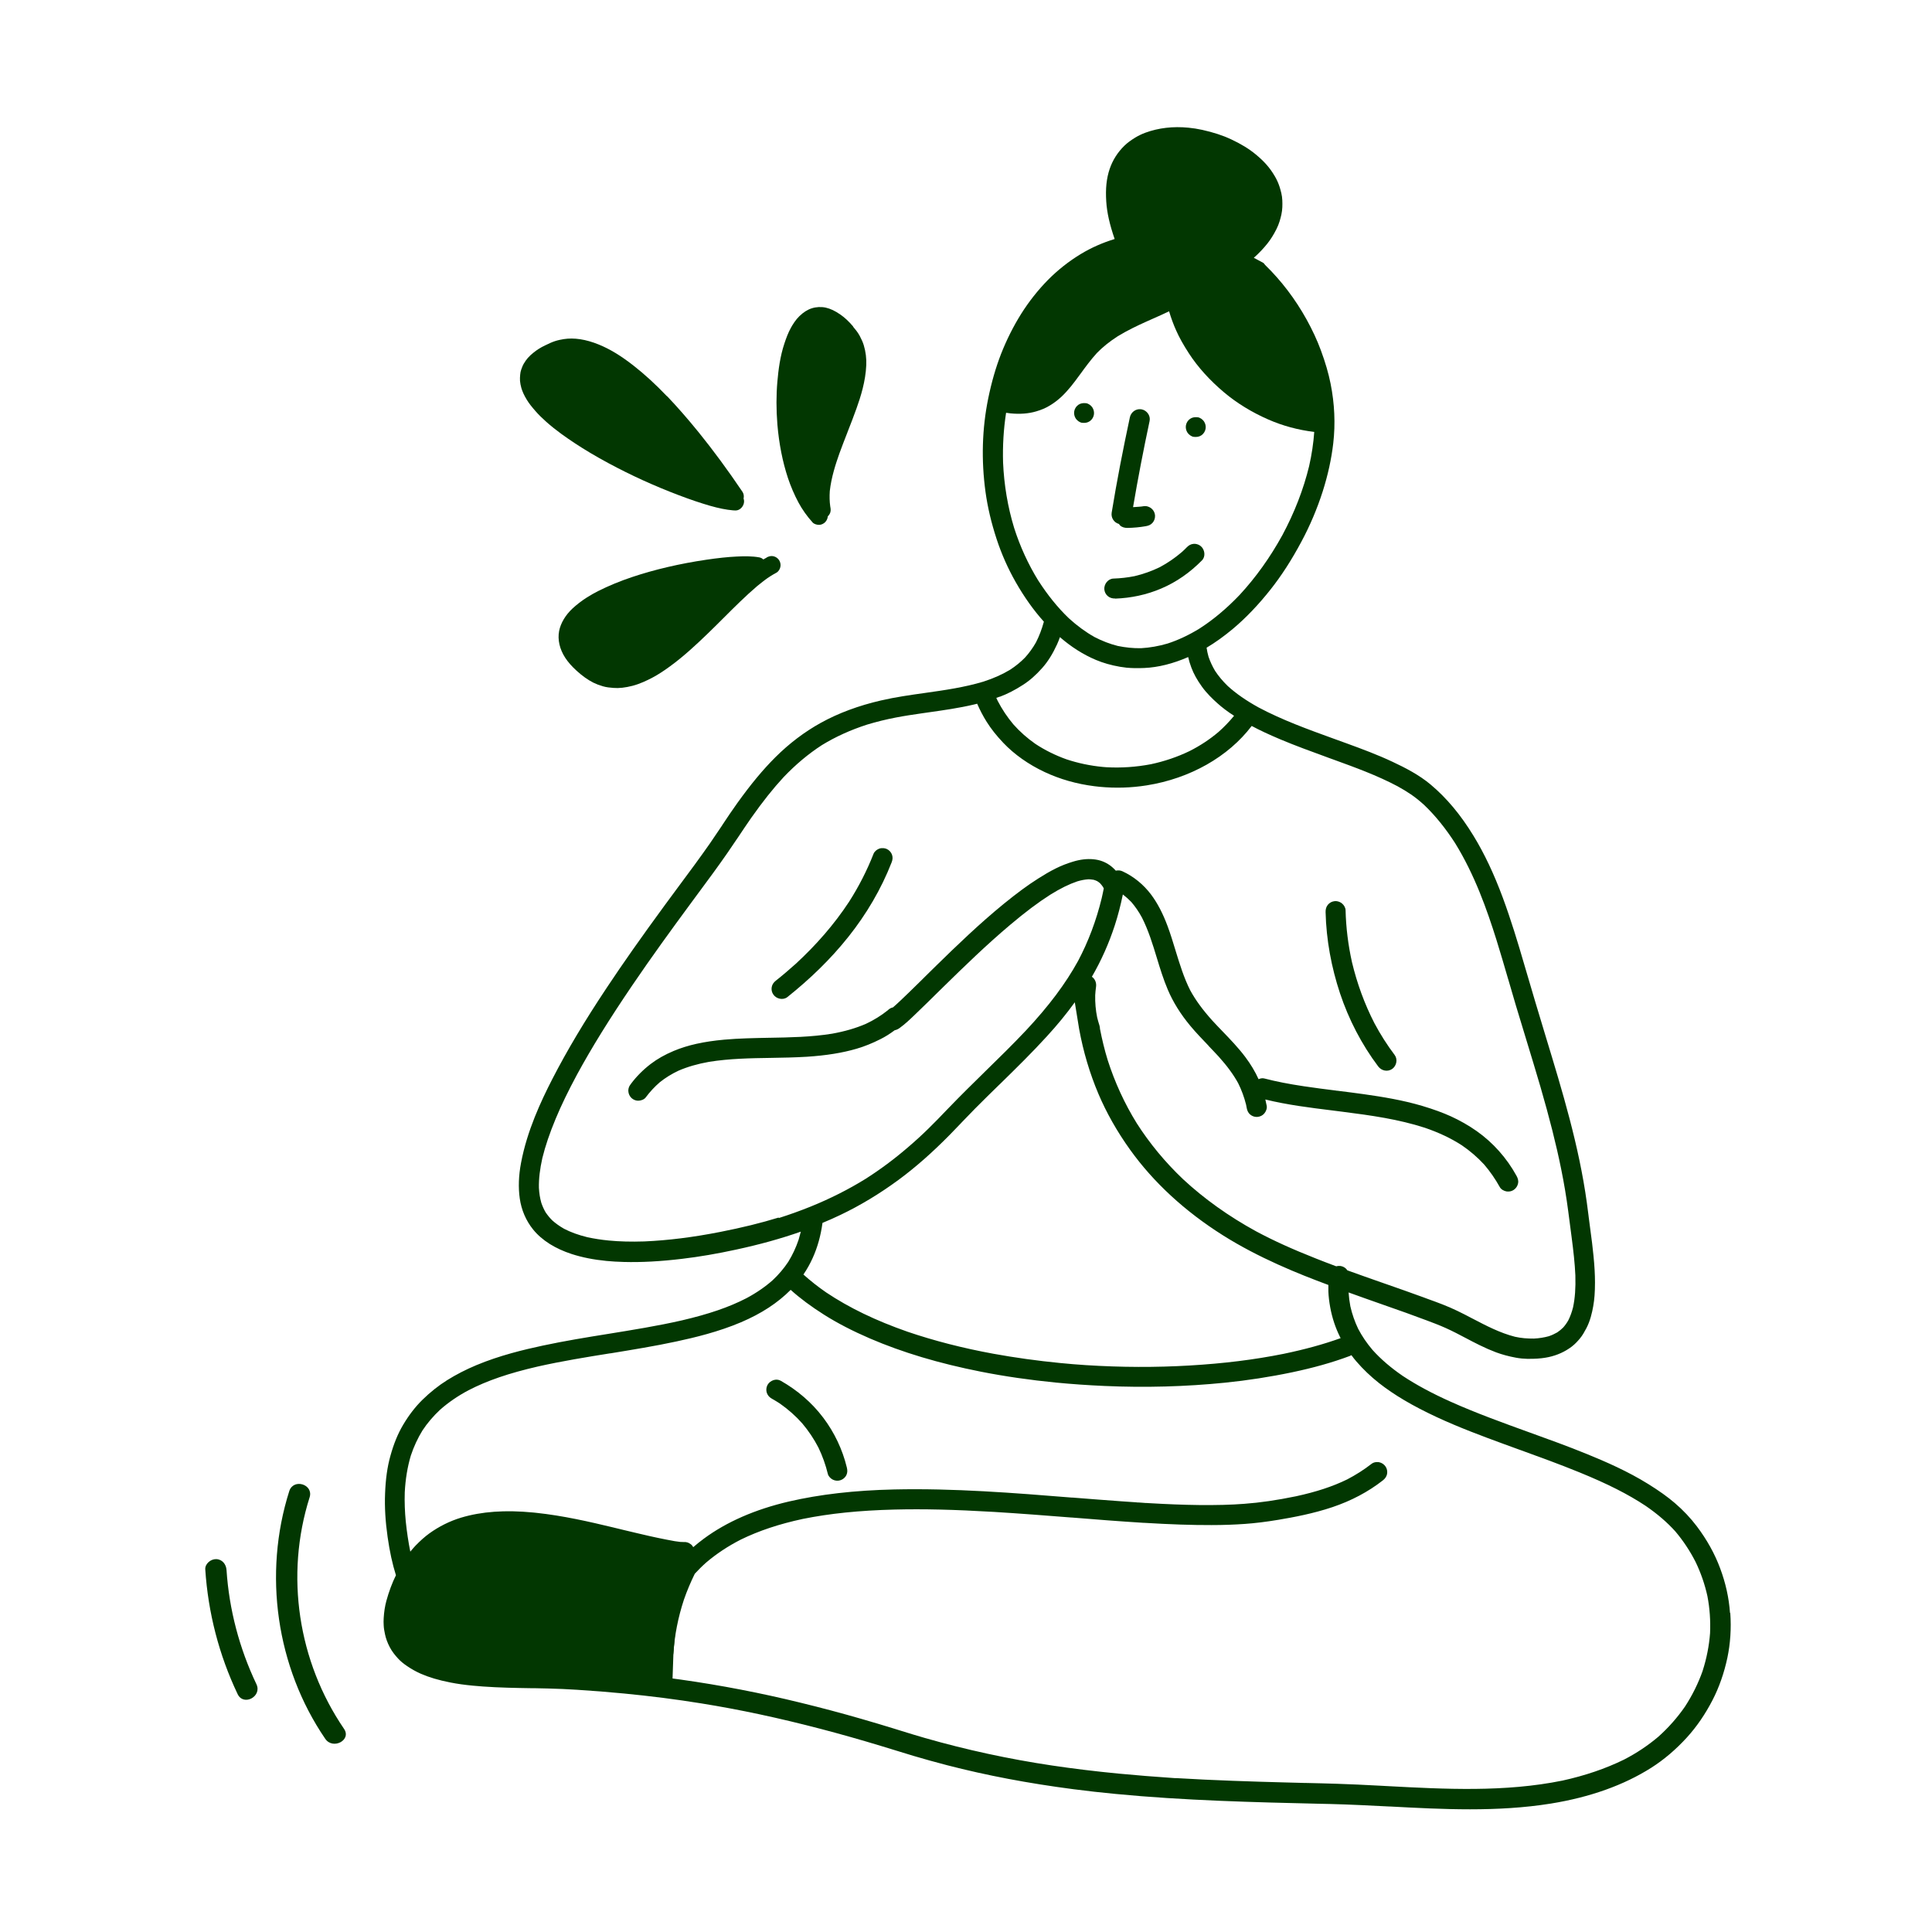 <svg width="320" height="320" viewBox="0 0 320 320" fill="none" xmlns="http://www.w3.org/2000/svg">
<path d="M47.91 246.98C43.56 260.68 45.75 276.12 53.87 288C55.14 289.86 58.26 288.22 56.98 286.35C49.36 275.19 47.19 260.91 51.28 248.01C51.97 245.85 48.6 244.81 47.91 246.98V246.98Z" fill="#023701"/>
<path d="M34 259.95C34.47 267.12 36.27 274.11 39.36 280.6C40.34 282.65 43.45 280.99 42.47 278.95C39.65 273.03 37.95 266.59 37.52 260.05C37.46 259.1 36.82 258.27 35.81 258.24C34.93 258.21 33.93 259 34 259.95V259.95Z" fill="#023701"/>
<path d="M141.32 54.09C140.61 53.25 139.92 52.6 139.19 52.1C138.3 51.48 137.55 51.13 136.76 50.95C136 50.79 135.17 50.83 134.44 51.07C134.09 51.18 133.74 51.35 133.41 51.56C133.08 51.77 132.75 52.03 132.41 52.36C131.78 52.97 131.3 53.75 131 54.29C130.54 55.12 130.21 56.02 129.93 56.87C129.2 59.04 128.93 61.28 128.76 63.18C128.56 65.43 128.56 67.83 128.76 70.31C129.03 73.51 129.62 76.49 130.51 79.18C130.98 80.58 131.56 81.94 132.25 83.23C132.87 84.38 133.66 85.5 134.6 86.54C134.86 86.82 135.33 86.94 135.67 86.93C135.93 86.93 136.19 86.84 136.42 86.69C136.54 86.62 136.64 86.53 136.72 86.43C136.95 86.18 137.08 85.86 137.11 85.52C137.24 85.4 137.35 85.26 137.43 85.1C137.64 84.7 137.6 84.32 137.53 83.97C137.53 83.93 137.51 83.89 137.51 83.85C137.4 83.06 137.38 82.24 137.44 81.33C137.69 79.08 138.39 76.91 139.04 75.08C139.46 73.92 139.93 72.72 140.34 71.67L140.38 71.56L140.41 71.48C140.9 70.23 141.41 68.93 141.87 67.63C142.56 65.7 143.37 63.15 143.48 60.48C143.53 59.37 143.39 58.24 143.07 57.19C142.93 56.72 142.71 56.22 142.39 55.62C142.08 55.04 141.66 54.54 141.29 54.1L141.32 54.09Z" fill="#023701"/>
<path d="M110.47 65.63C108.56 63.63 106.75 61.98 104.95 60.57C102.83 58.91 100.99 57.8 99.16 57.06C97.02 56.19 95.07 55.9 93.36 56.17C92.93 56.24 92.41 56.34 91.9 56.51C91.38 56.68 90.88 56.92 90.39 57.16L90.32 57.19C89.92 57.38 89.53 57.59 89.19 57.81C88.89 58 88.61 58.21 88.35 58.42C88.04 58.67 87.72 58.95 87.44 59.27C87.2 59.54 86.97 59.87 86.74 60.26C86.56 60.57 86.44 60.92 86.32 61.25C86.24 61.49 86.18 61.75 86.16 62.04C86.13 62.41 86.1 62.75 86.13 63.1C86.17 63.48 86.24 63.87 86.35 64.25C86.52 64.85 86.81 65.48 87.24 66.19C87.64 66.85 88.12 67.44 88.72 68.12C89.2 68.67 89.75 69.22 90.45 69.84C92.07 71.29 93.86 72.52 95.24 73.43C96.87 74.51 98.68 75.58 100.77 76.71C104.5 78.72 108.41 80.5 112.4 82.01C114.37 82.76 116.02 83.31 117.56 83.76C119.07 84.19 120.26 84.43 121.4 84.53C121.53 84.54 121.67 84.55 121.8 84.55C122.05 84.55 122.3 84.49 122.52 84.34C122.97 84.05 123.26 83.51 123.24 82.99C123.24 82.85 123.21 82.71 123.16 82.58C123.25 82.18 123.19 81.78 122.97 81.45C120.54 77.85 118.16 74.62 115.71 71.59C113.89 69.35 112.18 67.39 110.48 65.61L110.47 65.63Z" fill="#023701"/>
<path d="M127.01 92.34C126.81 92.44 126.62 92.55 126.43 92.66C126.24 92.48 126.01 92.37 125.77 92.32C124.55 92.1 123.26 92.12 122.04 92.18C120.54 92.25 118.94 92.42 116.98 92.71C112.59 93.36 108.46 94.32 104.72 95.57C102.68 96.25 100.78 97.04 99.05 97.91C98.4 98.24 97.78 98.59 97.22 98.95C96.32 99.52 95.51 100.15 94.8 100.81C93.64 101.9 92.87 103.21 92.61 104.5C92.33 105.94 92.69 107.52 93.62 108.95C94.08 109.66 94.7 110.36 95.5 111.09C96.45 111.96 97.36 112.6 98.28 113.07C98.73 113.29 99.24 113.49 99.86 113.67C100.44 113.84 101.04 113.9 101.6 113.94C102.52 114.02 103.56 113.9 104.77 113.59C105.99 113.27 107.13 112.72 107.98 112.28C108.44 112.04 108.91 111.77 109.4 111.45C109.89 111.14 110.41 110.78 110.97 110.37C113.22 108.73 115.24 106.85 117.1 105.06C118.02 104.18 118.93 103.26 119.82 102.38C121.62 100.58 123.47 98.73 125.44 97.05C126.29 96.35 126.96 95.84 127.63 95.42C127.95 95.21 128.28 95.03 128.59 94.86C128.61 94.85 128.63 94.84 128.66 94.82C128.94 94.64 129.17 94.29 129.25 93.92C129.34 93.54 129.26 93.12 129.05 92.79C128.84 92.46 128.5 92.22 128.11 92.13C127.74 92.05 127.41 92.11 126.98 92.33L127.01 92.34Z" fill="#023701"/>
<path d="M228.28 176.64C228.82 177.36 229.83 177.58 230.59 177.05C231.31 176.54 231.54 175.46 231 174.74C229.75 173.08 228.63 171.32 227.65 169.48C226 166.27 224.77 162.88 223.93 159.37C223.3 156.54 222.94 153.66 222.87 150.76C222.86 150.34 222.6 149.91 222.29 149.65C222.03 149.43 221.71 149.3 221.37 149.26C221.27 149.26 221.16 149.26 221.06 149.26C220.63 149.3 220.23 149.51 219.95 149.84C219.65 150.2 219.55 150.61 219.56 151.07C219.67 155.65 220.51 160.19 221.95 164.53C223.39 168.85 225.53 172.99 228.27 176.63L228.28 176.64Z" fill="#023701"/>
<path d="M130.4 165.16C134.12 162.19 137.58 158.87 140.54 155.14C143.5 151.42 145.95 147.27 147.68 142.84C147.85 142.41 147.9 141.99 147.74 141.55C147.59 141.15 147.28 140.81 146.9 140.63C146.73 140.55 146.54 140.5 146.35 140.48C146.1 140.46 145.85 140.48 145.61 140.57C145.23 140.71 144.84 141.03 144.69 141.41C143.6 144.19 142.24 146.84 140.64 149.35C138.15 153.14 135.15 156.55 131.82 159.62C130.74 160.59 129.64 161.53 128.5 162.43C128.15 162.71 127.9 163.05 127.82 163.5C127.74 163.93 127.84 164.38 128.1 164.74C128.59 165.45 129.7 165.71 130.41 165.15L130.4 165.16Z" fill="#023701"/>
<path d="M136.35 234.81C134.46 232.3 132.05 230.25 129.32 228.7C129.14 228.6 128.95 228.54 128.76 228.52C128.1 228.46 127.4 228.84 127.1 229.44C126.9 229.84 126.87 230.31 127.02 230.73C127.17 231.15 127.46 231.45 127.85 231.67C128.3 231.92 128.74 232.19 129.17 232.47C130.53 233.42 131.77 234.51 132.87 235.75C133.91 236.98 134.81 238.32 135.55 239.75C136.23 241.16 136.75 242.62 137.12 244.14C137.22 244.54 137.59 244.9 137.95 245.08C138.35 245.28 138.82 245.31 139.24 245.16C139.64 245.02 139.99 244.72 140.18 244.34C140.39 243.91 140.37 243.5 140.26 243.05C139.54 240.08 138.2 237.26 136.36 234.82L136.35 234.81Z" fill="#023701"/>
<path d="M286.54 267.12C286.37 264.69 285.83 262.22 284.91 259.76C284.02 257.36 282.72 255.02 281.05 252.81C280.01 251.43 278.78 250.13 277.39 248.94C276.2 247.92 274.81 246.93 273.03 245.82C269.63 243.7 265.99 242.12 262.88 240.85C259.75 239.57 256.51 238.4 253.38 237.27L253.29 237.24C248.99 235.68 244.54 234.08 240.28 232.17C237.18 230.78 234.58 229.38 232.33 227.89C230.35 226.53 228.72 225.13 227.35 223.61C226.4 222.5 225.6 221.32 224.96 220.1C224.39 218.91 223.95 217.65 223.66 216.36C223.52 215.62 223.42 214.85 223.37 214.07C224.28 214.41 225.21 214.73 226.13 215.06L227.83 215.66C229.64 216.29 231.27 216.86 232.88 217.44C234.08 217.87 235.18 218.28 236.14 218.64L236.2 218.66C237.27 219.06 238.38 219.48 239.43 219.95C240.59 220.47 241.77 221.09 242.81 221.64L242.85 221.66C243.45 221.98 244.27 222.41 245.05 222.79C246 223.26 246.9 223.65 247.8 223.99C248.8 224.36 249.91 224.66 251.11 224.88C251.4 224.93 251.71 224.98 252.04 225.01C252.63 225.07 253.25 225.08 253.92 225.06C254.95 225.03 255.74 224.94 256.49 224.78C257.92 224.47 259.21 223.89 260.33 223.04C260.88 222.62 261.34 222.11 261.67 221.71C262.11 221.19 262.43 220.6 262.75 220C263.39 218.79 263.7 217.41 263.89 216.34C264.09 215.23 264.18 213.98 264.18 212.42C264.18 211.09 264.1 209.67 263.93 207.97C263.8 206.58 263.61 205.15 263.43 203.82C263.35 203.18 263.26 202.54 263.18 201.9L263.14 201.6L263.11 201.34C263.02 200.63 262.93 199.91 262.83 199.2C261.53 189.77 258.76 180.69 256.09 171.91C254.88 167.95 253.66 163.84 252.44 159.67C251.41 156.12 250.26 152.34 248.92 148.71C247.45 144.75 245.87 141.4 244.08 138.47C241.94 134.96 239.61 132.17 236.95 129.94C235.02 128.32 232.68 127.13 230.65 126.18C228.19 125.02 225.64 124.07 223.03 123.12C222.27 122.84 221.5 122.56 220.74 122.29C216.63 120.8 212.38 119.26 208.47 117.18C206.4 116.04 204.72 114.87 203.36 113.63C202.53 112.83 201.82 111.98 201.25 111.11C200.8 110.35 200.44 109.57 200.17 108.78C200.03 108.29 199.92 107.78 199.85 107.28C201.28 106.43 202.74 105.38 204.19 104.17C206.34 102.37 208.44 100.17 210.45 97.63C212.26 95.34 213.93 92.75 215.54 89.74C216.97 87.08 218.16 84.27 219.08 81.4C219.94 78.7 220.53 76.01 220.83 73.41C221.2 70.18 221.05 66.87 220.39 63.56C220.04 61.81 219.51 60 218.78 58.03C218.17 56.37 217.37 54.65 216.42 52.93C214.54 49.54 212.23 46.5 209.55 43.89C209.43 43.7 209.29 43.56 209.14 43.48L209.08 43.45L209.04 43.43C208.97 43.38 208.89 43.34 208.8 43.3C208.43 43.1 208.05 42.9 207.67 42.7C208.52 41.95 209.27 41.15 209.92 40.34C210.46 39.66 210.96 38.87 211.43 37.93C211.86 37.08 212.09 36.2 212.24 35.52C212.42 34.7 212.42 33.91 212.39 33.17C212.36 32.36 212.14 31.59 211.94 30.95C211.75 30.36 211.49 29.77 211.15 29.19C210.72 28.46 210.27 27.83 209.78 27.28C209.29 26.72 208.71 26.17 208.01 25.59C206.89 24.66 205.55 23.84 203.9 23.07C202.52 22.42 200.96 21.92 199.13 21.51C198.36 21.34 197.59 21.22 196.85 21.15C194.29 20.9 191.89 21.18 189.71 21.98C189.14 22.19 188.58 22.46 188.04 22.78C187.28 23.25 186.72 23.66 186.24 24.13C185.12 25.22 184.3 26.51 183.8 27.97C183.27 29.53 183.09 31.24 183.23 33.38C183.35 35.22 183.78 37.14 184.62 39.59C182.64 40.19 180.76 41.02 179.02 42.07C177.01 43.29 175.18 44.74 173.57 46.37C171.9 48.07 170.41 49.96 169.14 51.98C167.86 54.02 166.74 56.25 165.81 58.61C164.94 60.85 164.24 63.26 163.68 65.99C162.66 70.99 162.51 76.2 163.23 81.47C163.58 84.01 164.18 86.56 165.07 89.28C165.88 91.75 166.94 94.15 168.24 96.43C169.63 98.87 171.19 101.07 172.9 102.97C172.56 104.21 172.12 105.36 171.59 106.4C171.08 107.3 170.47 108.15 169.79 108.9C169.07 109.64 168.24 110.32 167.32 110.92C166.03 111.7 164.58 112.35 162.88 112.9C159.72 113.85 156.42 114.32 153.23 114.77C150.81 115.11 148.32 115.46 145.91 116.02C142.22 116.87 138.88 118.11 135.98 119.71C133.28 121.2 130.74 123.12 128.43 125.42C126.35 127.49 124.34 129.92 122.09 133.06C121.25 134.23 120.44 135.44 119.66 136.62L119.62 136.69L119.5 136.87L119.46 136.93C118.85 137.84 118.22 138.78 117.59 139.69C115.94 142.05 114.16 144.46 112.58 146.58L112.52 146.66C111.73 147.72 110.96 148.77 110.18 149.83C106.18 155.29 103.2 159.53 100.51 163.58C96.77 169.2 93.91 174.01 91.49 178.71C89.6 182.39 87.3 187.29 86.3 192.61C85.9 194.71 85.83 196.69 86.09 198.51C86.36 200.41 87.12 202.18 88.29 203.63C89.01 204.53 89.97 205.36 91.07 206.05C92.13 206.71 93.35 207.27 94.67 207.7C96.4 208.26 98.29 208.64 100.44 208.85C101.34 208.94 102.29 208.99 103.32 209.02C106.23 209.1 109.4 208.93 112.98 208.5C115.84 208.16 118.76 207.66 121.94 206.97C125.83 206.13 129.33 205.16 132.64 204C132.51 204.51 132.39 204.94 132.28 205.32C131.84 206.63 131.26 207.87 130.56 209C129.84 210.09 128.97 211.11 127.98 212.04C126.75 213.13 125.29 214.14 123.64 215.02C120.73 216.52 117.42 217.65 112.93 218.7C108.9 219.62 104.76 220.28 100.76 220.93C97.2 221.5 93.51 222.1 89.87 222.88C86.79 223.54 82.76 224.5 78.91 226.11C77.18 226.83 75.55 227.67 74.06 228.6C72.63 229.5 71.25 230.59 69.96 231.86C68.78 233.02 67.73 234.38 66.77 236C65.9 237.46 65.21 239.15 64.66 241.15C64.15 242.97 63.87 244.96 63.78 247.4C63.69 249.63 63.83 251.97 64.2 254.57C64.54 256.96 64.99 259.04 65.58 260.91C64.94 262.2 64.41 263.64 63.99 265.17C63.76 266.03 63.61 266.96 63.55 268.02C63.53 268.42 63.52 268.8 63.55 269.19C63.57 269.71 63.67 270.22 63.77 270.69C63.92 271.39 64.16 272.06 64.55 272.81C64.95 273.58 65.47 274.2 65.93 274.7C66.32 275.13 66.81 275.54 67.45 275.97C68.2 276.48 68.93 276.88 69.67 277.21C71.06 277.82 72.64 278.29 74.63 278.68C75.75 278.9 76.96 279.07 78.34 279.2C78.87 279.25 79.42 279.3 80.02 279.34C82.7 279.53 85.42 279.58 88.05 279.62H88.57C89.33 279.64 90.09 279.65 90.85 279.67C92.43 279.7 94.04 279.79 95.56 279.88C98.16 280.04 100.79 280.25 103.37 280.5C107.74 280.92 112.05 281.47 116.18 282.14C122.54 283.16 129.03 284.55 136.02 286.38C139.15 287.2 142.49 288.14 146.24 289.28C147.02 289.51 147.79 289.75 148.56 289.99C149.49 290.28 150.42 290.56 151.34 290.84C153.02 291.34 154.83 291.84 156.89 292.38C163.43 294.07 170.27 295.37 177.8 296.35C180.06 296.64 182.4 296.91 184.75 297.13C196.12 298.23 207.73 298.51 218.97 298.77H219.04L220.38 298.8C223.6 298.88 226.88 299.05 230.05 299.21H230.19C238.95 299.68 248.02 300.15 256.86 298.73C263.36 297.68 268.96 295.68 273.51 292.79C275.6 291.46 277.59 289.77 279.41 287.77C281.03 285.99 282.46 283.9 283.66 281.57C284.75 279.45 285.57 277.1 286.11 274.57C286.6 272.23 286.77 269.75 286.59 267.18L286.54 267.12ZM171.97 96.16C170.31 93.47 168.96 90.53 167.97 87.43C166.91 83.95 166.3 80.31 166.14 76.6C166.06 73.85 166.22 71.08 166.64 68.37C166.85 68.41 167.11 68.44 167.39 68.47C168.95 68.62 170.37 68.51 171.62 68.14C172.47 67.89 173.16 67.6 173.81 67.21C174.54 66.78 175.18 66.29 175.78 65.74C176.93 64.66 177.86 63.43 178.79 62.15L178.94 61.95C179.79 60.78 180.67 59.58 181.68 58.47C182.63 57.49 183.75 56.59 185.11 55.71C186.76 54.7 188.47 53.9 189.78 53.31C190.16 53.14 190.54 52.97 190.92 52.8C191.81 52.41 192.75 51.99 193.64 51.56C193.96 52.65 194.35 53.72 194.81 54.74C195.32 55.89 195.99 57.1 196.92 58.53C198.4 60.81 200.37 62.99 202.77 65.01C204.88 66.78 207.33 68.28 210.04 69.47C212.45 70.53 215.02 71.22 217.68 71.54C217.55 73.37 217.27 75.28 216.83 77.21C215.9 81.04 214.41 84.89 212.4 88.64C210.37 92.33 207.98 95.67 205.3 98.56C203.18 100.78 200.95 102.65 198.67 104.11C196.93 105.18 195.15 106.02 193.39 106.59C191.92 107.02 190.45 107.28 189.02 107.36C188.36 107.37 187.69 107.35 187.04 107.28C186.39 107.21 185.77 107.12 185.14 106.99C183.83 106.66 182.53 106.16 181.28 105.51C179.82 104.69 178.39 103.64 177.03 102.4C175.2 100.65 173.51 98.55 171.98 96.17L171.97 96.16ZM165.59 115.41C166.87 114.93 168.13 114.28 169.43 113.44C170.54 112.73 171.6 111.8 172.65 110.61C173.57 109.57 174.36 108.3 175.08 106.73C175.25 106.36 175.41 105.95 175.56 105.53C177.42 107.15 179.42 108.42 181.51 109.3C182.7 109.8 184.01 110.18 185.51 110.44C185.86 110.5 186.23 110.55 186.59 110.59C187.46 110.67 188.39 110.69 189.53 110.64C191.83 110.54 194.27 109.93 196.8 108.83C196.92 109.38 197.1 109.97 197.33 110.58C197.71 111.6 198.28 112.63 199.09 113.75C199.89 114.86 200.87 115.79 201.64 116.48C202.41 117.17 203.31 117.86 204.4 118.56C203.62 119.51 202.75 120.42 201.82 121.24C200.38 122.46 198.76 123.53 197.01 124.41C195.02 125.37 192.87 126.1 190.62 126.58C188.21 127.04 185.75 127.21 183.3 127.08C183.09 127.06 182.88 127.05 182.66 127.03C180.57 126.83 178.54 126.4 176.62 125.76C174.78 125.1 173.05 124.24 171.49 123.21C170.13 122.26 168.9 121.17 167.83 119.96C166.83 118.77 165.96 117.46 165.24 116.07C165.16 115.91 165.09 115.75 165.02 115.59C165.2 115.53 165.39 115.47 165.58 115.39L165.59 115.41ZM128.95 201.67C126.03 202.57 122.88 203.34 119.32 204.04C114.75 204.94 110.62 205.45 106.71 205.62C104.53 205.69 102.61 205.64 100.84 205.47C99.59 205.35 98.39 205.16 97.28 204.92C95.81 204.56 94.54 204.1 93.42 203.52C92.69 203.1 92.05 202.65 91.49 202.15C91.06 201.73 90.69 201.27 90.37 200.8C90.09 200.32 89.85 199.79 89.66 199.23C89.44 198.46 89.31 197.65 89.26 196.74C89.23 195.25 89.42 193.64 89.83 191.81C90.32 189.82 91.04 187.69 92.04 185.29C92.98 183.04 94.1 180.72 95.58 177.97C97.99 173.54 100.88 168.87 104.68 163.27C107.94 158.46 111.33 153.81 114.21 149.9C114.7 149.23 115.2 148.56 115.69 147.89L115.78 147.77C117.32 145.69 118.92 143.53 120.43 141.35C120.98 140.55 121.53 139.73 122.07 138.94L122.19 138.77L122.31 138.59C122.92 137.67 123.69 136.52 124.43 135.46C126.35 132.74 128.05 130.6 129.79 128.72C131.78 126.63 133.91 124.85 136.12 123.42C138.37 122.04 140.9 120.89 143.64 120.01C145.17 119.55 146.77 119.15 148.41 118.84C149.8 118.57 151.22 118.36 152.67 118.15L153.79 117.99C156.26 117.64 158.82 117.28 161.32 116.69C161.5 116.65 161.68 116.61 161.85 116.56C162.3 117.59 162.82 118.6 163.42 119.55C164.14 120.7 165.04 121.84 166.17 123.03C167.99 124.95 170.37 126.63 173.04 127.88C175.56 129.06 178.32 129.85 181.26 130.22C181.56 130.26 181.86 130.29 182.15 130.32C184.75 130.57 187.37 130.49 189.94 130.08C197.1 128.94 203.43 125.36 207.32 120.24C208.66 120.96 210.17 121.66 212.06 122.46C214.56 123.51 217.12 124.44 219.61 125.35L220.12 125.54L220.87 125.81C224.42 127.1 228.09 128.43 231.48 130.23C232.3 130.68 233.02 131.12 233.7 131.58C234.42 132.07 235.13 132.64 235.9 133.34C237.74 135.1 239.45 137.22 241 139.63C244.26 144.9 246.29 150.68 247.85 155.64C248.53 157.82 249.17 160.02 249.79 162.15L249.83 162.27C250.24 163.68 250.65 165.1 251.07 166.51C251.6 168.27 252.13 170.03 252.67 171.78C253.61 174.87 254.39 177.42 255.14 179.99C256.65 185.2 257.75 189.53 258.58 193.64C259.05 195.94 259.44 198.27 259.74 200.56C259.83 201.27 259.92 201.98 260.02 202.7C260.11 203.41 260.2 204.13 260.3 204.84C260.61 207.22 260.84 209.23 260.93 211.26C260.99 213.34 260.87 215.01 260.55 216.52C260.35 217.32 260.09 218.03 259.76 218.69C259.51 219.13 259.23 219.52 258.91 219.88C258.61 220.18 258.28 220.45 257.92 220.69C257.48 220.94 257.03 221.15 256.53 221.32C255.77 221.53 254.97 221.66 254.07 221.71C253.55 221.71 253.01 221.7 252.47 221.65C251.93 221.6 251.44 221.52 250.93 221.41C248.45 220.78 246.14 219.57 243.92 218.41L243.8 218.35C243.06 217.96 242.22 217.52 241.38 217.12C239.78 216.34 238.08 215.72 236.44 215.13L235.77 214.88C233.7 214.12 231.61 213.39 229.81 212.76L229.09 212.51L228.96 212.46L228.89 212.44C227.01 211.78 225.07 211.1 223.17 210.41C222.93 210.04 222.54 209.78 222.11 209.7C222.06 209.7 222 209.68 221.95 209.68C221.74 209.66 221.53 209.68 221.32 209.74C220.1 209.28 219.01 208.87 217.99 208.46C214.06 206.91 210.89 205.47 208.04 203.94C203.51 201.46 199.45 198.56 195.96 195.32C192.99 192.5 190.41 189.38 188.29 186.06C186.26 182.79 184.64 179.25 183.46 175.56C182.95 173.9 182.53 172.16 182.19 170.41C182.19 170.22 182.16 170.03 182.1 169.84C181.97 169.42 181.84 168.99 181.73 168.54C181.48 167.33 181.37 166.08 181.4 164.84C181.43 164.37 181.47 163.9 181.54 163.43C181.63 162.78 181.37 162.14 180.85 161.78C182.41 159.09 183.68 156.23 184.64 153.28C185.16 151.68 185.6 150 185.98 148.15C186.49 148.54 186.96 148.96 187.38 149.4C188.02 150.14 188.6 150.98 189.14 151.97C190.22 154.1 190.93 156.42 191.61 158.66C192.15 160.44 192.71 162.25 193.44 163.96C194.3 165.98 195.55 167.99 197.16 169.92C198.09 171.04 199.12 172.1 200.11 173.14L200.15 173.18L200.18 173.22L200.23 173.28L200.28 173.34C200.79 173.88 201.33 174.43 201.84 174.99C203.27 176.58 204.3 177.99 205.08 179.41C205.64 180.53 206.08 181.73 206.39 182.97C206.43 183.14 206.46 183.32 206.49 183.49C206.56 183.86 206.68 184.27 207.07 184.6C207.33 184.82 207.65 184.96 207.99 184.99C208.09 184.99 208.2 184.99 208.31 184.99C208.74 184.95 209.15 184.74 209.42 184.41C209.67 184.11 209.89 183.61 209.81 183.17C209.73 182.76 209.66 182.43 209.58 182.11C213.21 183 216.98 183.47 220.63 183.92C221.24 184 221.84 184.07 222.44 184.15C227.09 184.74 231.63 185.38 235.99 186.79C238.33 187.59 240.34 188.54 242.13 189.7C243.5 190.63 244.74 191.71 245.83 192.89C246.8 194.02 247.67 195.28 248.42 196.63C248.63 197.01 249.11 197.26 249.49 197.33C249.54 197.33 249.59 197.35 249.64 197.35C250.03 197.39 250.42 197.29 250.74 197.07C251.1 196.82 251.36 196.43 251.44 196C251.54 195.49 251.37 195.1 251.18 194.75C249.57 191.81 247.28 189.24 244.58 187.34C243.26 186.41 241.82 185.59 240.31 184.9C238.96 184.29 237.46 183.74 235.59 183.18C232.32 182.21 228.99 181.67 225.88 181.23C224.48 181.03 223.08 180.86 221.52 180.66H221.4L221.34 180.64C219.58 180.42 217.76 180.19 215.97 179.92C213.42 179.54 211.35 179.13 209.46 178.64C209.39 178.62 209.32 178.61 209.25 178.6C208.99 178.57 208.72 178.63 208.46 178.75C207.9 177.51 207.16 176.27 206.25 175.06C205.1 173.53 203.75 172.13 202.44 170.77C201.93 170.24 201.35 169.64 200.81 169.05C199.21 167.27 198.04 165.68 197.14 164.03C196.08 161.94 195.39 159.65 194.71 157.45L194.69 157.38C194.29 156.07 193.88 154.71 193.39 153.4C192.6 151.27 191.7 149.56 190.65 148.16C189.4 146.5 187.77 145.17 185.93 144.32C185.76 144.24 185.58 144.19 185.39 144.17C185.2 144.15 185 144.17 184.81 144.21C184.18 143.5 183.44 142.98 182.6 142.66C182.13 142.48 181.62 142.37 181.09 142.32C180.05 142.22 178.91 142.35 177.71 142.72C176.74 143.01 175.82 143.37 174.91 143.82C173.85 144.34 172.83 144.96 171.98 145.5C170.22 146.61 168.41 147.95 166.26 149.7C162.22 153 158.49 156.59 155.02 159.99C154.43 160.57 153.83 161.15 153.24 161.74L152.88 162.1L152.67 162.31C151.94 163.03 151.2 163.75 150.47 164.46L150.28 164.64L150.24 164.68C149.48 165.41 148.7 166.17 147.89 166.87H147.83L147.77 166.89C147.49 166.97 147.25 167.13 147.04 167.34C145.95 168.21 144.73 168.97 143.42 169.58C141.76 170.3 139.93 170.83 137.83 171.21C134.37 171.77 130.83 171.83 127.4 171.89H127.29C124.88 171.94 122.39 171.98 119.96 172.2C116.55 172.51 113.89 173.1 111.58 174.07C110.11 174.69 108.87 175.39 107.77 176.23C106.52 177.19 105.42 178.29 104.51 179.51L104.27 179.86C104.13 180.13 104.06 180.41 104.07 180.71C104.09 181.15 104.28 181.57 104.6 181.87C104.87 182.12 105.21 182.27 105.57 182.31C105.64 182.31 105.72 182.31 105.79 182.31C106.17 182.29 106.69 182.12 106.95 181.77C107.65 180.83 108.44 179.98 109.29 179.25C110.23 178.5 111.27 177.86 112.4 177.33C113.89 176.69 115.55 176.21 117.46 175.87C120.84 175.33 124.32 175.27 127.69 175.22C129.65 175.19 131.67 175.15 133.67 175.03C136.85 174.82 139.54 174.39 141.89 173.7C143.19 173.32 144.52 172.78 145.86 172.1C146.64 171.71 147.4 171.23 148.19 170.64C148.45 170.59 148.71 170.48 148.98 170.29C149.93 169.61 150.79 168.78 151.61 167.99L151.89 167.72C153.01 166.65 154.16 165.52 155.23 164.46L156.24 163.47C159.69 160.09 163.38 156.5 167.32 153.18C169.81 151.08 171.92 149.49 173.96 148.19C175.65 147.14 177.08 146.44 178.44 145.98C179.08 145.79 179.66 145.68 180.23 145.64C180.4 145.64 180.58 145.64 180.76 145.67C180.89 145.68 181.01 145.7 181.14 145.72C181.34 145.78 181.54 145.85 181.72 145.94C181.89 146.04 182.05 146.16 182.19 146.28C182.37 146.47 182.54 146.68 182.68 146.89C182.73 146.97 182.78 147.06 182.82 147.15C182.72 147.64 182.61 148.2 182.47 148.79C181.58 152.45 180.27 155.94 178.57 159.15C176.49 162.93 173.75 166.59 169.93 170.68C167.74 173 165.44 175.25 163.22 177.42L163.17 177.46L163.13 177.51C161.25 179.35 159.13 181.43 157.15 183.49L156.78 183.87C155.86 184.83 154.83 185.91 153.79 186.92C152.71 187.98 151.57 189.02 150.4 190.02C148.16 191.95 145.8 193.71 143.36 195.26C140.57 196.99 137.5 198.54 134.24 199.86C134.18 199.88 134.12 199.9 134.06 199.93C132.44 200.58 130.74 201.19 129.01 201.74L128.95 201.67ZM178.74 170.44C179.42 174.16 180.49 177.77 181.93 181.17C183.26 184.3 185.02 187.42 187.18 190.43C191.06 195.84 196.23 200.61 202.53 204.59C208.47 208.34 215 210.97 220.02 212.83C220.02 213.19 220.02 213.54 220.02 213.89C220.05 214.75 220.16 215.63 220.33 216.56C220.65 218.29 221.19 219.91 221.92 221.38L221.95 221.44C221.98 221.51 222.02 221.57 222.05 221.64C219.21 222.66 216.11 223.51 212.59 224.24C207.76 225.21 202.68 225.84 197.03 226.17C191.46 226.5 185.69 226.48 179.89 226.11C178.47 226.02 177.03 225.9 175.61 225.76C171.82 225.39 168.09 224.87 164.52 224.22C159.49 223.3 154.71 222.07 150.33 220.58C145.03 218.73 140.63 216.6 136.86 214.08C135.49 213.14 134.22 212.13 133.07 211.1C133.66 210.24 134.18 209.31 134.62 208.33C135.41 206.58 135.95 204.64 136.23 202.55C137.21 202.15 138.21 201.7 139.22 201.22C142.49 199.66 145.71 197.71 148.79 195.45C151.6 193.38 154.4 190.92 157.34 187.93C157.89 187.36 158.44 186.79 158.99 186.22L159.22 185.98L159.3 185.89C160.01 185.15 160.76 184.37 161.51 183.61C162.89 182.22 164.39 180.75 165.49 179.68L165.6 179.58C168.42 176.82 170.95 174.33 173.37 171.68C175.15 169.74 176.67 167.88 178.02 166.01L178.74 170.44ZM282.02 276.73C281.29 278.8 280.3 280.8 279.09 282.66C277.83 284.48 276.34 286.17 274.67 287.66C272.97 289.1 271.06 290.38 268.98 291.45C265.92 292.95 262.49 294.11 258.8 294.92C249.23 296.87 239.31 296.34 229.71 295.83L228.61 295.77C225.95 295.63 223.72 295.52 221.47 295.45C219.69 295.39 217.89 295.35 216.14 295.31H215.96C214.83 295.28 213.69 295.25 212.56 295.22C207.62 295.09 201.11 294.89 194.6 294.5L194.81 294.53C191.29 294.29 188.15 294.04 185.22 293.76C181.41 293.39 177.72 292.94 174.23 292.42C167.12 291.36 160.05 289.83 153.21 287.87C151.88 287.49 150.55 287.08 149.36 286.71L149.23 286.67L148.07 286.31C146.42 285.8 144.61 285.26 142.67 284.7C139.35 283.74 135.96 282.84 132.59 282.02C126.03 280.41 119.35 279.12 112.73 278.19C109.96 277.8 107.03 277.45 104 277.16C103.34 277.1 102.68 277.03 102.02 276.98C98.28 276.65 94.94 276.43 91.79 276.32C90.24 276.26 88.65 276.24 87.24 276.22C85.32 276.19 83.17 276.16 81.12 276.05C80.3 276 79.56 275.94 78.87 275.87C76.21 275.61 74.07 275.2 72.15 274.58C71.08 274.2 70.17 273.77 69.36 273.25C68.87 272.9 68.45 272.54 68.07 272.14C67.8 271.81 67.56 271.45 67.35 271.07C67.17 270.67 67.03 270.25 66.91 269.79C66.82 269.21 66.78 268.62 66.8 267.99C66.89 266.98 67.12 265.92 67.5 264.75C68.1 263.09 68.85 261.55 69.73 260.18C70.46 259.14 71.28 258.2 72.18 257.39C73.06 256.66 74.02 256.01 75.05 255.47C76.27 254.89 77.62 254.44 79.05 254.12C81.23 253.7 83.62 253.57 86.34 253.71C86.82 253.74 87.31 253.78 87.81 253.83C92.14 254.25 96.48 255.23 100.2 256.11C100.99 256.3 101.78 256.49 102.56 256.68H102.59L102.86 256.75C104.19 257.07 105.56 257.4 106.91 257.71C108.03 257.96 109.03 258.17 109.98 258.35C110.43 258.43 110.9 258.51 111.42 258.6C111.6 258.63 111.78 258.65 111.96 258.68H112C112.08 258.7 112.14 258.7 112.2 258.71H112.33C112.33 258.71 112.3 258.75 112.29 258.78C112.11 258.99 111.92 259.2 111.75 259.42C111.44 259.8 111.3 260.28 111.36 260.76C109.59 264.77 108.55 268.96 108.26 273.21V273.43L108.23 273.65C108.25 273.94 108.35 274.21 108.51 274.45C108.75 274.81 109.14 275.07 109.57 275.16C109.62 275.16 109.67 275.18 109.73 275.18C110.11 275.22 110.5 275.12 110.82 274.9C111.14 274.69 111.5 274.26 111.53 273.84C111.73 270.85 112.32 267.86 113.28 264.95C113.79 263.48 114.4 262.04 115.08 260.66C115.68 260.01 116.31 259.38 116.98 258.79C118.66 257.36 120.59 256.08 122.71 255C125.7 253.54 129.06 252.42 132.98 251.58C137.45 250.68 142.28 250.18 148.16 250.03C152.95 249.91 158.03 250.03 164.64 250.42C168.91 250.68 173.25 251.02 177.45 251.35H177.53C179.48 251.51 181.42 251.66 183.37 251.81C185.18 251.94 187.29 252.1 189.43 252.23C189.47 252.23 189.51 252.23 189.55 252.23C193.85 252.49 197.39 252.61 200.67 252.6C202.64 252.6 204.44 252.53 206.18 252.41C207.87 252.29 209.68 252.07 211.72 251.73C214.24 251.31 217.54 250.69 220.69 249.63C223.81 248.58 226.61 247.1 229.03 245.21C229.43 244.9 229.65 244.56 229.74 244.15C229.82 243.72 229.74 243.26 229.49 242.9C229.25 242.54 228.86 242.28 228.43 242.19C228.38 242.19 228.33 242.17 228.27 242.17C227.86 242.13 227.45 242.23 227.18 242.45C225.94 243.42 224.57 244.29 223.13 245.04C220.71 246.22 218.02 247.1 214.66 247.83C211.51 248.48 208.7 248.89 206.08 249.08C203.87 249.25 201.48 249.31 198.54 249.28C196.06 249.25 193.4 249.15 190.17 248.96C190.08 248.96 189.99 248.95 189.89 248.94H189.71C189.54 248.92 189.38 248.91 189.21 248.9C189.02 248.89 188.82 248.88 188.63 248.86H188.44L188.18 248.83C187.38 248.78 186.6 248.72 185.83 248.67C183.03 248.47 180.08 248.24 177.71 248.05H177.56C167.92 247.27 157.95 246.48 148.11 246.7C141.51 246.85 135.8 247.51 130.66 248.7C125.08 250 120.34 252.07 116.57 254.86C115.97 255.3 115.39 255.77 114.82 256.26C114.74 256.1 114.63 255.95 114.48 255.82L114.21 255.64L114.12 255.58C113.93 255.49 113.74 255.43 113.54 255.41C113.45 255.41 113.35 255.41 113.25 255.41C113.03 255.39 112.84 255.39 112.66 255.39C112.05 255.33 111.42 255.21 110.82 255.09L110.44 255.02C109.45 254.83 108.48 254.62 107.58 254.42C106.16 254.1 104.76 253.76 103.2 253.39L102.67 253.26L102.17 253.14L101.6 253C97.56 252.03 93.25 251.04 88.81 250.57C88.64 250.55 88.48 250.54 88.32 250.52C83.68 250.07 79.77 250.35 76.37 251.37C74.51 251.93 72.69 252.84 71.1 253.99C70.34 254.54 69.61 255.2 68.84 255.99C68.54 256.31 68.25 256.64 67.96 257C67.64 255.42 67.39 253.75 67.21 252.02C67.05 250.38 66.99 248.76 67.04 247.2C67.15 245 67.49 242.95 68.05 241.08C68.54 239.6 69.19 238.2 69.98 236.92C70.79 235.69 71.77 234.55 72.88 233.51C74.22 232.32 75.81 231.22 77.6 230.27C80.72 228.66 84.26 227.45 89.07 226.34C93.07 225.44 97.14 224.78 101.08 224.15H101.15C104.72 223.56 108.41 222.97 112.03 222.19C115.06 221.54 119.02 220.59 122.73 219.01C126.11 217.57 128.8 215.81 130.96 213.64C132.54 215.06 134.36 216.41 136.51 217.77C138.73 219.17 141.21 220.45 144.08 221.69C149.48 224.01 155.51 225.82 162.5 227.2C166.45 227.98 170.63 228.58 174.92 229C177.51 229.25 180.22 229.44 182.97 229.56C189.71 229.86 196.4 229.67 202.86 229.02C206.61 228.64 210.37 228.06 214.04 227.29C217.55 226.55 220.66 225.68 223.55 224.6C223.66 224.56 223.75 224.51 223.84 224.46C224.09 224.81 224.37 225.17 224.67 225.51C225.77 226.79 227.03 227.99 228.41 229.08C230.93 231.06 233.96 232.85 237.95 234.71C241.6 236.41 245.44 237.84 249.07 239.17C249.68 239.39 250.29 239.62 250.91 239.84L251.62 240.1L251.88 240.19C255.08 241.35 258.38 242.55 261.61 243.87C266.26 245.77 269.65 247.48 272.59 249.43C274.55 250.78 276.15 252.16 277.49 253.65C278.76 255.15 279.89 256.84 280.83 258.68C281.71 260.5 282.37 262.41 282.8 264.36C283.19 266.38 283.33 268.45 283.24 270.51C283.08 272.6 282.67 274.69 282.02 276.71V276.73Z" fill="#023701"/>
<path d="M185.34 86.79C185.4 86.87 185.45 86.97 185.53 87.04C185.88 87.35 186.3 87.44 186.75 87.44C187.78 87.42 188.79 87.33 189.8 87.15C190.24 87.07 190.61 86.93 190.91 86.58C191.2 86.24 191.34 85.8 191.31 85.35C191.27 84.92 191.07 84.52 190.74 84.24C190.5 84.03 190.15 83.87 189.82 83.83C189.72 83.83 189.62 83.83 189.52 83.83C188.91 83.94 188.29 83.95 187.67 84C188.48 79.22 189.4 74.47 190.41 69.73C190.6 68.85 189.95 67.96 189.08 67.8C189.03 67.8 188.98 67.78 188.93 67.78C188.08 67.7 187.32 68.29 187.14 69.13C186.02 74.37 184.99 79.62 184.13 84.9C183.99 85.74 184.5 86.55 185.32 86.78L185.34 86.79Z" fill="#023701"/>
<path d="M184.7 99.15C187.32 99.06 189.92 98.51 192.33 97.48C194.88 96.4 197.14 94.79 199.08 92.82C199.72 92.18 199.56 91.04 198.91 90.48C198.65 90.25 198.32 90.12 197.98 90.08C197.88 90.08 197.78 90.07 197.68 90.08C197.23 90.12 196.88 90.33 196.57 90.65C196.31 90.92 196.04 91.18 195.76 91.43C194.63 92.4 193.41 93.24 192.1 93.94C190.76 94.59 189.36 95.09 187.91 95.43C186.76 95.66 185.59 95.79 184.42 95.83C183.52 95.86 182.84 96.76 182.91 97.62C182.95 98.05 183.15 98.45 183.48 98.73C183.83 99.03 184.25 99.14 184.7 99.13V99.15Z" fill="#023701"/>
<path d="M179.25 70.03C179.7 70.07 180.11 70.03 180.49 69.77C180.85 69.52 181.1 69.14 181.18 68.71C181.26 68.28 181.16 67.83 180.92 67.47C180.69 67.14 180.27 66.82 179.86 66.78C179.41 66.74 179 66.78 178.62 67.04C178.26 67.29 178.01 67.67 177.93 68.1C177.85 68.53 177.95 68.98 178.19 69.34C178.42 69.67 178.84 69.99 179.25 70.03Z" fill="#023701"/>
<path d="M197.75 72.36C198.2 72.4 198.61 72.36 198.99 72.1C199.35 71.85 199.6 71.47 199.68 71.04C199.76 70.61 199.66 70.16 199.42 69.8C199.19 69.47 198.77 69.15 198.36 69.11C197.91 69.07 197.5 69.11 197.12 69.37C196.76 69.62 196.51 70 196.43 70.43C196.35 70.86 196.45 71.31 196.69 71.67C196.92 72 197.34 72.32 197.75 72.36Z" fill="#023701"/>
<path d="M112.39 263.16L111.54 273.85L111.38 278.45H102.03L78.1 276.49L66.82 273.72L65.03 266.23L68.31 258.87L74.36 254.98L82.02 252.99H90.69C90.69 252.99 97.91 255 98.77 254.98C99.63 254.96 114.32 257.89 114.32 257.89L112.39 263.16V263.16Z" fill="#023701"/>
</svg>
